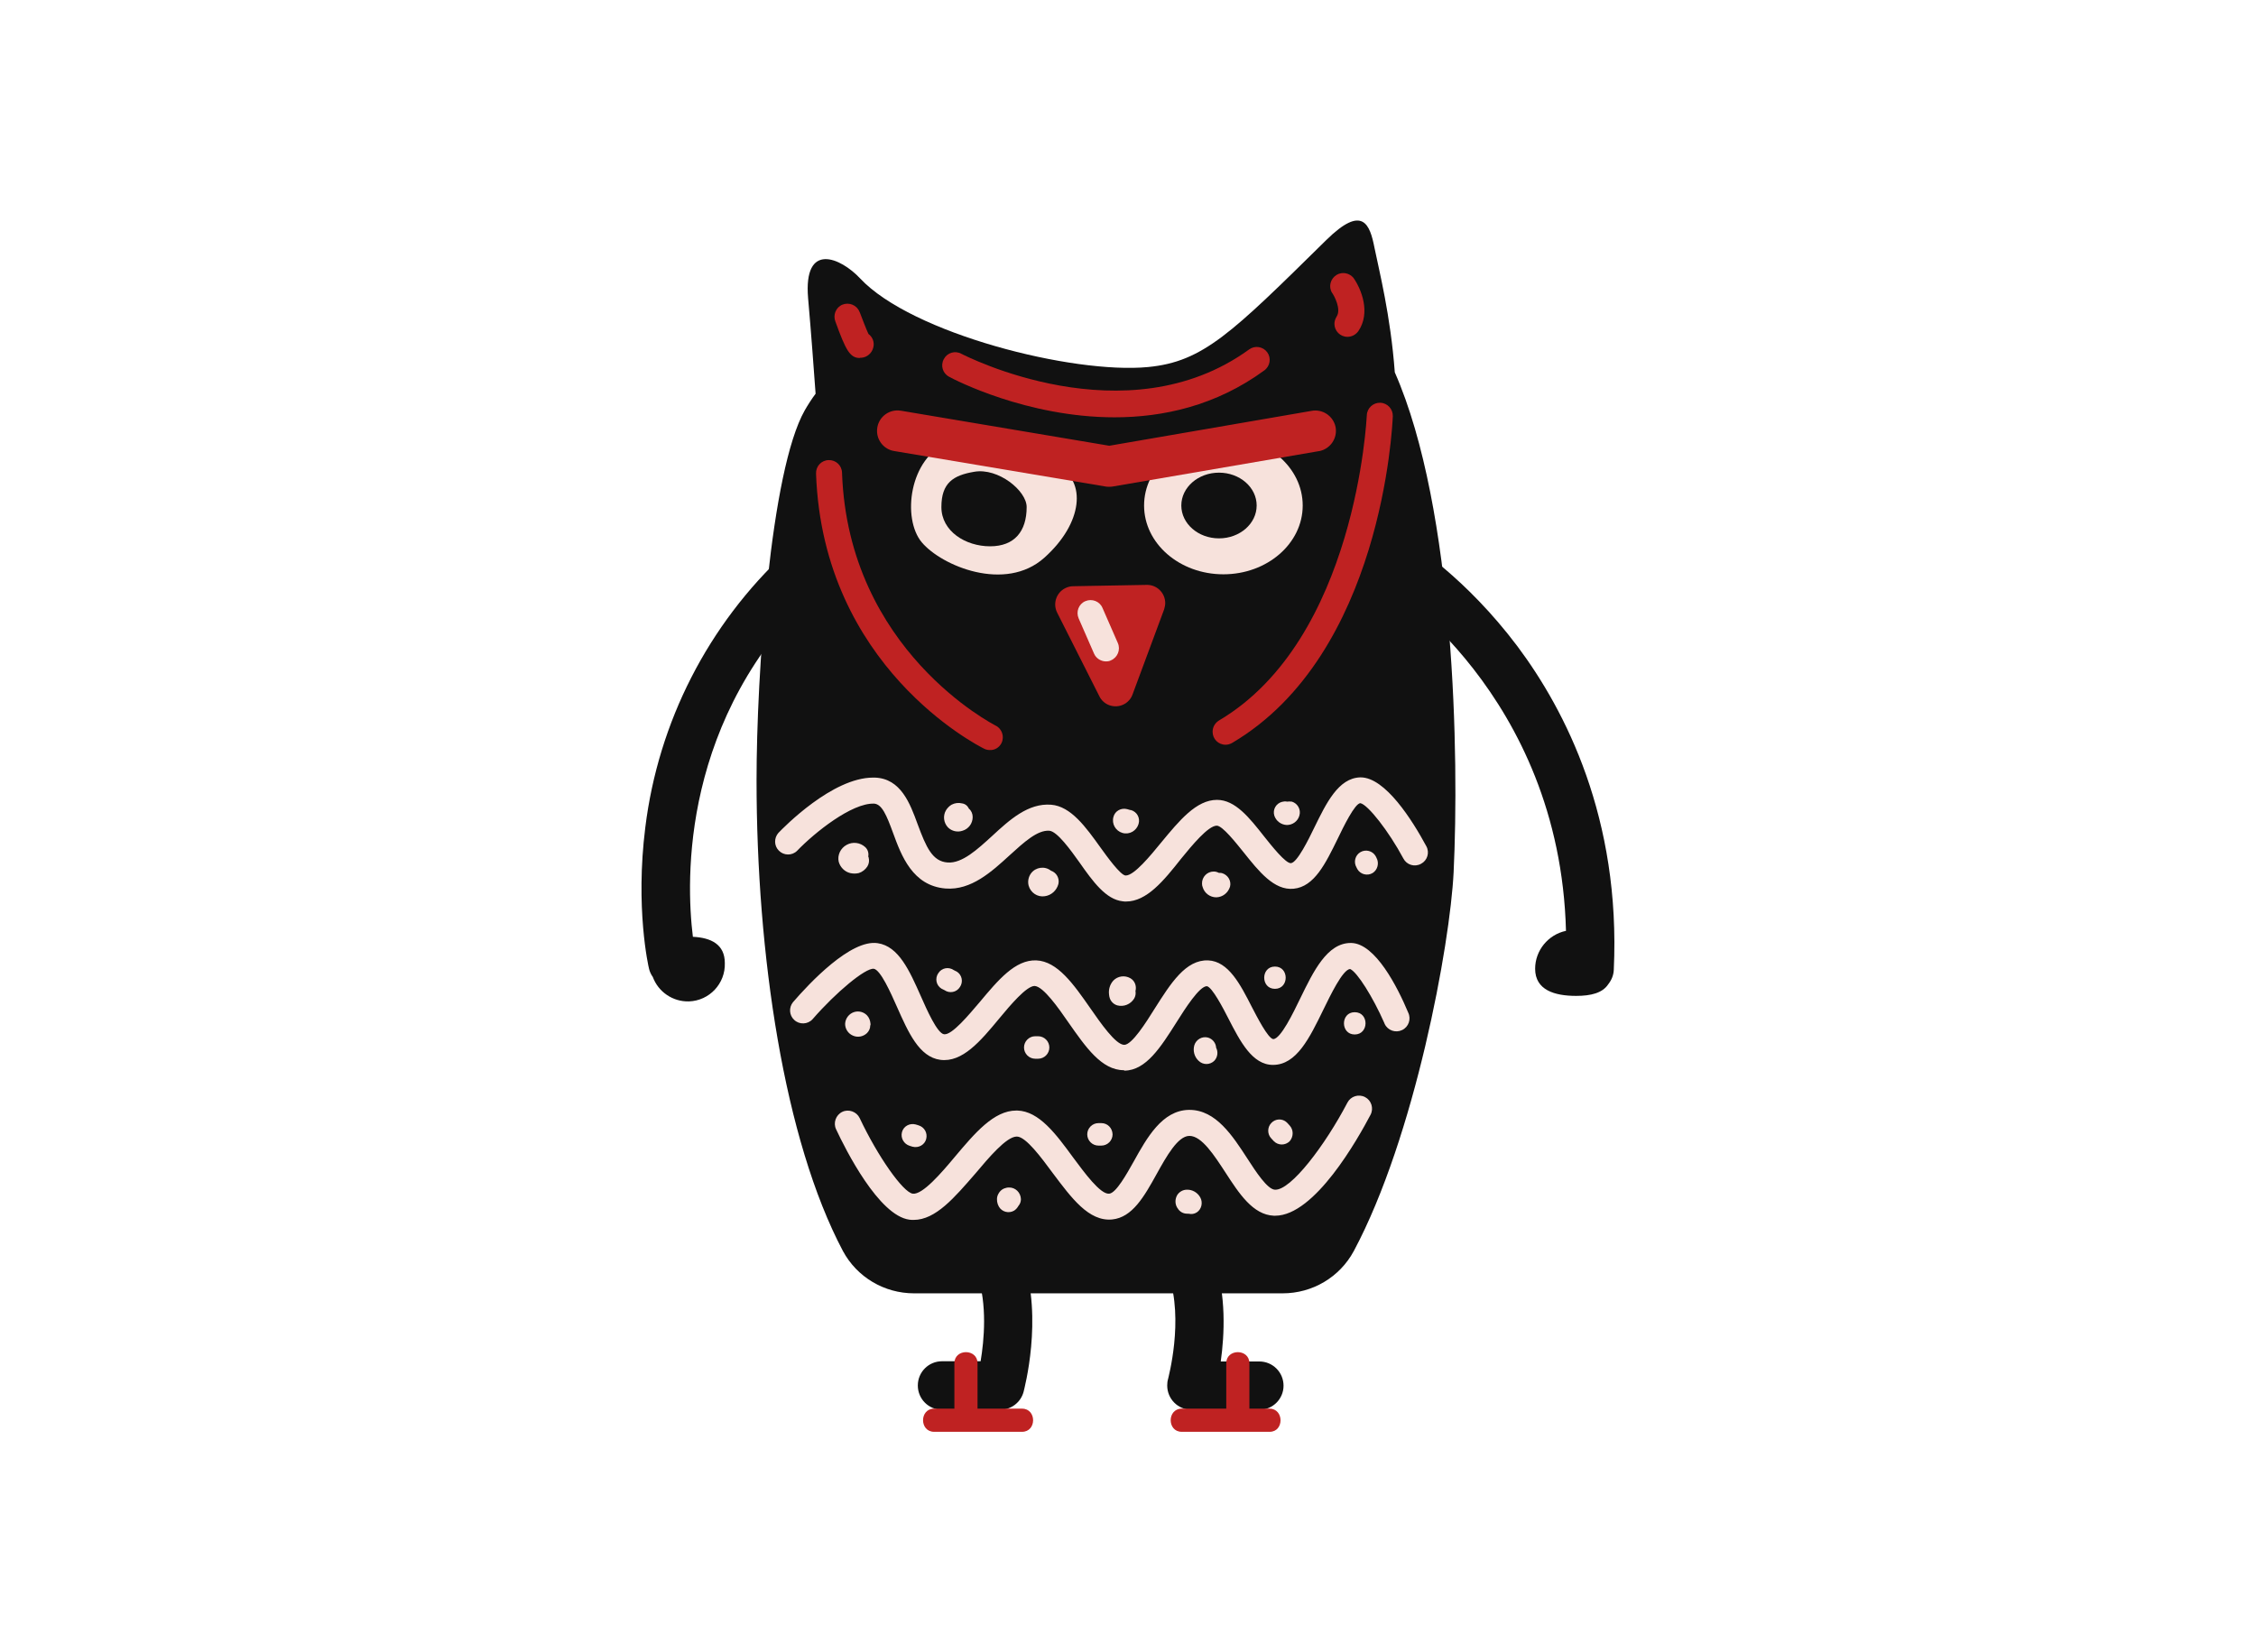<?xml version="1.0" encoding="UTF-8"?> <!-- Generator: Adobe Illustrator 27.0.1, SVG Export Plug-In . SVG Version: 6.00 Build 0) --> <svg xmlns="http://www.w3.org/2000/svg" xmlns:xlink="http://www.w3.org/1999/xlink" version="1.1" id="Layer_1" x="0px" y="0px" viewBox="0 0 1024 750" style="enable-background:new 0 0 1024 750;" xml:space="preserve"> <style type="text/css"> .st0{fill:#111111;} .st1{fill:#BF2222;} .st2{fill:#F7E2DC;} </style> <g transform="translate(469.0 237.0) rotate(0.0 131.0 163.0) scale(1 1.001)"> <path class="st0" d="M-15,402.6h-26.4c-6.1,0-11-4.9-11-11c0-6.1,4.9-11,11-11h17.5c1.6-9.5,3.1-25.7-1.5-39.3 c-1.9-5.7,1.2-12,6.9-13.9c5.7-1.9,12,1.2,13.9,6.9c9.1,27.1,0.5,58.8,0.2,60.2C-5.7,399.3-10.1,402.6-15,402.6z"></path> <path class="st0" d="M102.7,402.6H71.8c-6.1,0-11-4.9-11-11c0-1,0.1-2,0.4-3c0-0.3,7.3-26.6,0.2-47.2c-2.1-5.7,0.7-12,6.4-14.1 c5.7-2.1,12,0.7,14.1,6.4c0.1,0.2,0.1,0.4,0.2,0.6c5.6,16.3,4.7,34.3,3,46.4h17.5c6.1,0,11,4.9,11,11 C113.6,397.7,108.7,402.6,102.7,402.6L102.7,402.6z"></path> <path class="st0" d="M263.5,203.1c-0.1,2.4-1,4.6-2.5,6.5c-2.6,4-7.9,5.3-14.6,5.3c-9.7,0-18.6-2.6-18.6-12.3 c0-8.3,5.9-15.5,14-17.2C239,78,160,28.4,159.2,27.9c-5.2-3.2-6.8-9.9-3.6-15.1c3.2-5.2,9.9-6.8,15.1-3.6l0,0 c1,0.6,25.4,15.7,49.1,47.2C241.5,85.4,266.7,134.3,263.5,203.1z"></path> <path class="st0" d="M-97.2,29.6c-62.8,58.8-60.5,132.7-57.3,158.5c8.2,0.4,14.5,3.4,14.5,11.9c0.3,9.3-7,17.1-16.3,17.4 c-7.3,0.2-13.9-4.3-16.4-11.1c-0.8-1.1-1.4-2.4-1.7-3.7c-0.3-1.1-6.3-27.6-1.7-64.1c5.9-47.8,28.5-92,63.9-124.8 c4.5-4,11.4-3.6,15.5,0.9C-92.9,18.9-93.1,25.5-97.2,29.6L-97.2,29.6z"></path> <path class="st0" d="M190.8,158.8c-1.6,32.8-17.6,120-45.3,171.8c-6.4,11.9-18.8,19.2-32.3,19.2H-54.1c-13.5,0-25.9-7.3-32.3-19.2 c-26.7-50.4-39.2-134.5-39.2-213.5c0-48.1,6.3-140.4,21.9-167.8c1.5-2.6,3.1-5.1,4.9-7.5c-0.9-12.1-1.9-26.3-3.4-43.3 c-2.2-26,14.9-18.3,23.6-9c23.4,25,96.6,43.5,130.7,40.2c25-2.4,37.9-15.3,80.9-57.6c16.5-16.2,19.8-7.2,21.9,3.6 c2,9.9,7.3,30.6,9.2,56.4C191.5-5.7,193.3,106.8,190.8,158.8L190.8,158.8z"></path> <path class="st1" d="M18.1,29.1l33.4-0.6c4.6-0.1,8.3,3.6,8.4,8.1c0,1-0.2,2-0.5,3L45.1,78.1c-1.5,4.3-6.2,6.5-10.5,5 c-2-0.7-3.7-2.2-4.6-4.1L10.8,41c-2-4.1-0.3-9,3.7-11C15.7,29.4,16.9,29.1,18.1,29.1z"></path> <path class="st1" d="M36.9-47.5c-39.9,0-73-17.2-75.1-18.4c-2.9-1.5-4-5.1-2.4-8c1.5-2.9,5.1-4,8-2.4c1,0.5,74.6,38.6,130.6-2 c2.6-1.9,6.3-1.3,8.2,1.3c1.9,2.6,1.3,6.3-1.3,8.2l0,0C82.9-52.7,58.8-47.5,36.9-47.5z"></path> <path class="st2" d="M-38.3-36.4C-56.5-29.1-59.6-1.5-50.6,9.2s37.9,22.8,55.6,7s19.1-34.8,6.2-41.5C-0.6-31.4-38.3-36.4-38.3-36.4 z"></path> <ellipse class="st2" cx="86.3" cy="-7.5" rx="36" ry="31.2"></ellipse> <path class="st1" d="M34.4-16c-0.5,0-1,0-1.5-0.1l-96-16.1c-5.1-0.8-8.5-5.6-7.7-10.6c0.8-5.1,5.6-8.5,10.6-7.7c0,0,0,0,0.1,0 l94.6,15.9l91.7-15.8c5-1,9.9,2.2,11,7.2c1,5-2.2,9.9-7.2,11c-0.2,0-0.5,0.1-0.7,0.1L36-16.1C35.5-16,34.9-16,34.4-16z"></path> <path class="st0" d="M-3-6.8C-3,4.2-8.5,11-19.6,11S-41.7,4.2-41.7-6.8s5.4-14.4,14.9-16C-15.9-24.7-3-14.2-3-6.8z"></path> <path class="st1" d="M87.3,101c-3.3,0-5.9-2.6-5.9-5.9c0-2.1,1.1-4,2.9-5.1c62.4-36.9,67-137.4,67.1-138.4c0.1-3.3,2.9-5.8,6.1-5.7 c3.3,0.1,5.8,2.9,5.7,6.1c-0.2,4.4-4.8,107.9-72.8,148.1C89.4,100.7,88.3,101,87.3,101L87.3,101z"></path> <path class="st1" d="M-19.7,103.4c-0.9,0-1.8-0.2-2.6-0.6c-3-1.5-73.2-37.1-76.3-124.8c-0.1-3.3,2.4-6,5.7-6.1 c3.3-0.1,6,2.4,6.1,5.7c2.8,80.7,69,114.3,69.7,114.7c2.9,1.4,4.1,5,2.7,7.9C-15.4,102.2-17.4,103.5-19.7,103.4L-19.7,103.4z"></path> <path class="st1" d="M-78.7-74.4c-4.5,0-6.4-3.5-11.1-16.5c-1.2-3,0.2-6.5,3.2-7.7s6.5,0.2,7.7,3.2c0.1,0.1,0.1,0.3,0.2,0.4 c1.3,3.4,2.9,7.6,3.9,9.7c1.9,1.4,2.8,3.8,2.2,6.1c-0.6,2.6-2.9,4.6-5.6,4.7H-78.7z"></path> <path class="st1" d="M142.6-84c-3.3,0-5.9-2.7-5.9-5.9c0-1.2,0.4-2.3,1-3.3c2.2-3.3-1.1-9.5-2.1-10.8c-1.7-2.8-0.7-6.4,2.1-8.1 c2.5-1.5,5.7-0.9,7.6,1.3c3.6,5.1,8,15.9,2.2,24.3C146.3-84.9,144.5-84,142.6-84z"></path> <g> <path class="st2" d="M42.1,172.1c-0.5,0-1,0-1.5-0.1c-7.6-0.8-13.5-8.9-19.6-17.6C17,148.8,10.9,140.3,7.3,140 c-5.4-0.4-11.5,5.2-18,11.1c-8.2,7.5-17.5,16-29.1,15.1c-15-1.2-20.1-15-23.8-25.1c-3-8.2-5.1-13.2-8.7-13.4 c-10.1-0.3-26.8,13-34.9,21.4c-2.3,2.3-6.1,2.2-8.3-0.1c-2.2-2.2-2.2-5.7-0.2-8c2.5-2.6,24.5-25.1,43-25.1h0.8 c11.8,0.4,16,11.8,19.4,21.1c3.9,10.5,6.7,16.9,13.6,17.4c6.6,0.5,13.5-5.9,20.2-12c8-7.4,16.4-15,26.8-14.2 c9,0.7,15.8,10.2,22.4,19.4c3.1,4.3,8.9,12.3,11.3,12.7h0.2c3.8,0,11.2-9,16.1-15c8.2-9.9,15.9-19.3,25.3-19.3h0 c8.3,0,14.7,8.1,21.4,16.6c3.2,4,9.8,12.4,12.2,12.1c2.8-0.3,7.9-10.6,10.6-16.2c5.4-11,10.9-22.4,20.8-22.7h0.2 c11.2,0,23.5,19.5,29.8,31.2c1.6,2.9,0.5,6.5-2.4,8c-2.9,1.6-6.5,0.5-8-2.4c-6.7-12.5-16.1-24.4-19.5-25.1 c-2.5,0-7.8,10.9-10.3,16.1c-5.5,11.2-10.6,21.8-20,22.7c-8.9,0.9-15.9-8-22.7-16.5c-3.4-4.2-9.6-12.1-12.2-12.1 c-3.9,0-11.3,9-16.2,15C59.2,162.7,51.5,172.1,42.1,172.1z"></path> <path class="st2" d="M41.1,248.6C31,248.6,23.8,238.1,16,227c-4.5-6.5-11.4-16.4-15.4-16.6H0.6c-3.7,0-11.1,8.8-16,14.7 c-8.6,10.4-16.8,20.1-26.8,18.8c-9.6-1.3-14.5-12.4-19.7-24.1c-2.8-6.3-7.4-16.7-10.5-17.2c-3.8-0.4-17.1,10.6-27.8,22.9 c-2.2,2.4-6,2.5-8.3,0.3c-2.3-2.1-2.5-5.6-0.6-8c7.5-8.7,26.3-28.7,38.5-26.8c9.5,1.4,14.4,12.4,19.6,24.1 c2.6,5.9,7.4,16.8,10.5,17.2c3.6,0.5,11.4-9,16.2-14.6c8.3-9.9,16.1-19.3,25.7-18.9c9.6,0.4,16.9,10.8,24.5,21.7 c4.6,6.6,11.5,16.6,15.4,16.6c3.5,0,10-10.3,13.8-16.4c7.3-11.5,14.1-22.3,24.3-21.9c9.2,0.4,14.6,10.9,19.8,21.1 c2.4,4.6,7.3,14.2,9.7,14.6c3.4,0,9.2-12.1,12.3-18.5c6-12.3,12.2-25.1,22.9-25.1h0.3c10.9,0.3,20.9,19.9,25.8,31.6 c1.4,2.9,0.2,6.5-2.8,7.9c-2.9,1.4-6.5,0.2-7.9-2.8c-0.1-0.2-0.1-0.3-0.2-0.5c-5.1-11.6-12.3-23.1-15.5-24.4 c-3.4,0.3-9,12.1-12.1,18.4c-6.3,12.9-12.2,25.1-22.9,25.1c-9.4,0-14.9-10.7-20.2-21c-2.4-4.7-7.4-14.3-9.8-14.7 c-3.4,0-9.9,10.2-13.8,16.4c-7.1,11.2-13.8,21.8-23.6,21.9L41.1,248.6z"></path> <path class="st2" d="M-54.3,316.5c-0.6,0-1.3,0-1.9-0.1c-13.9-1.8-29-31.8-33.3-41c-1.4-2.9-0.1-6.5,2.8-7.9 c2.9-1.4,6.5-0.1,7.9,2.8c8.2,17.4,19.7,33.7,24.1,34.3s13-9.4,19.1-16.7c9.1-10.8,17.7-21,27.9-21h0.5 c9.8,0.3,17.4,10.5,25.3,21.3c5,6.7,12.4,16.9,16.4,16.4c3.1-0.3,7.9-8.9,11.1-14.6c6-10.8,12.9-23.1,24.9-23.4h0.4 c12,0,19.6,11.8,26.3,22.1c3.8,5.9,9.1,14,12.5,14.1c7.2,0.4,22.8-20.2,32.9-39.5c1.5-2.9,5.1-4,8-2.5c2.9,1.5,4,5.1,2.5,8l0,0 c-5.7,10.8-25.3,45.8-43.3,45.8h-0.6c-9.5-0.4-15.8-10.1-21.9-19.5c-5.1-7.8-10.8-16.7-16.4-16.7h-0.1 c-5.2,0.1-10.3,9.2-14.8,17.3c-5.6,10.1-11,19.7-20.2,20.6c-10.6,1-18.5-9.8-27-21.1c-5.1-6.9-12.1-16.4-16.2-16.5h-0.1 c-4.7,0-12.8,9.7-18.8,16.8C-35.7,306.3-44.3,316.5-54.3,316.5L-54.3,316.5z"></path> <path class="st2" d="M-74.7,152.2c-0.1-0.2-0.1-0.4-0.2-0.5c0.3-1.6-0.2-3.2-1.4-4.3c-2.3-2.1-5.7-2.5-8.4-1 c-2.8,1.5-4.3,4.7-3.6,7.7c0.7,2.5,2.7,4.5,5.2,5.1c1.3,0.3,2.6,0.3,3.9,0c1.6-0.5,3-1.6,3.9-3C-74.5,154.9-74.4,153.5-74.7,152.2 z"></path> <path class="st2" d="M-29.2,130c-0.6-1.3-1.7-2.2-3.1-2.4c-1.6-0.4-3.3-0.2-4.8,0.6c-1,0.6-1.9,1.5-2.5,2.5 c-1.5,2.5-1.1,5.7,0.9,7.8c1.7,1.7,4.3,2.3,6.6,1.5c2.7-0.8,4.6-3.3,4.6-6.2C-27.5,132.3-28.1,130.9-29.2,130L-29.2,130z"></path> <path class="st2" d="M8,158.1c-2.8-2.2-6.9-1.6-9,1.2c-1.2,1.6-1.6,3.7-1.1,5.6c0.9,3.2,4,5.3,7.3,4.8c3-0.4,5.4-2.6,6.2-5.5 C12,161.6,10.6,159,8,158.1z"></path> <path class="st2" d="M44.3,130.6h-0.2h-0.1l-1.4-0.4c-2.7-0.7-5.5,0.8-6.2,3.5c-0.9,3.2,1,6.4,4.1,7.3c3.2,0.9,6.4-1,7.3-4.1 C48.6,134.2,47.1,131.4,44.3,130.6C44.4,130.6,44.3,130.6,44.3,130.6L44.3,130.6z"></path> <path class="st2" d="M85.6,159.2c-0.4-0.1-0.9-0.1-1.4-0.1c-0.7-0.4-1.5-0.6-2.3-0.6c-3,0-5.4,2.5-5.3,5.5c0,0.6,0.1,1.1,0.3,1.6 c0.8,2.7,3.3,4.6,6.2,4.6c2.9-0.1,5.3-2,6.2-4.8C90,162.8,88.4,160,85.6,159.2C85.7,159.2,85.7,159.2,85.6,159.2z"></path> <path class="st2" d="M117.3,126.8c-0.7-0.1-1.4-0.1-2.1,0c-0.8-0.2-1.5-0.1-2.3,0.1c-2.7,0.7-4.3,3.5-3.5,6.2 c0.8,2.5,3.1,4.2,5.7,4.3c2.6,0,5-1.7,5.7-4.3c0.8-2.7-0.8-5.5-3.4-6.3C117.4,126.8,117.3,126.8,117.3,126.8z"></path> <path class="st2" d="M155.8,152.3l-0.4-0.8c-1.4-2.4-4.5-3.2-6.9-1.8c0,0,0,0,0,0c-2.4,1.4-3.2,4.5-1.8,6.9l0.4,0.8 c1.4,2.4,4.5,3.2,6.9,1.8c0,0,0,0,0,0C156.3,157.8,157.1,154.7,155.8,152.3z"></path> <path class="st2" d="M-73.9,227.4c-0.1-1.3-0.6-2.6-1.5-3.6c-1.5-1.6-3.7-2.2-5.8-1.6c-2.4,0.7-4.1,2.9-4.2,5.4 c0,2.3,1.4,4.4,3.5,5.3c2.2,1,4.7,0.5,6.4-1.1c0.9-0.9,1.5-2.1,1.5-3.4C-73.9,228.2-73.8,227.8-73.9,227.4z"></path> <path class="st2" d="M-35.3,203.6l-0.8-0.4c-2.3-1.6-5.5-1-7,1.4c-1.6,2.3-1,5.5,1.4,7c0.2,0.1,0.4,0.2,0.6,0.3l0.8,0.4 c2.3,1.6,5.5,1,7-1.4c1.6-2.3,1-5.5-1.4-7C-34.9,203.8-35.1,203.7-35.3,203.6z"></path> <path class="st2" d="M2.2,233.2H0.9c-2.8,0-5.1,2.3-5.1,5.1s2.3,5.1,5.1,5.1h1.3c2.8,0,5.1-2.3,5.1-5.1S5,233.2,2.2,233.2 L2.2,233.2z"></path> <path class="st2" d="M44.1,206.9c-2.6-1.5-5.8-1-7.8,1.1c-1.5,1.7-2.2,4-1.9,6.3c0.1,1.1,0.4,2.2,1.1,3.1c0.7,0.9,1.6,1.5,2.6,1.8 c3,0.8,6.1-0.5,7.7-3.1c0.6-1,0.8-2.2,0.6-3.4C47,210.3,46,208,44.1,206.9L44.1,206.9z"></path> <path class="st2" d="M83,238.4c-0.1-2.1-1.6-4-3.7-4.6c-2.7-0.7-5.4,0.9-6.2,3.5c-0.7,2.5,0,5.2,1.9,7c2,2,5.2,2,7.2,0 c0,0,0,0,0,0C83.7,242.7,84,240.3,83,238.4z"></path> <path class="st2" d="M109.7,201.6c-6.5,0-6.5,10.1,0,10.1S116.2,201.6,109.7,201.6z"></path> <path class="st2" d="M145.9,222.3c-6.5,0-6.5,10.1,0,10.1S152.5,222.3,145.9,222.3z"></path> <path class="st2" d="M-52.1,273.6l-1.3-0.4c-2.7-0.7-5.5,0.8-6.2,3.5c-0.7,2.7,0.9,5.4,3.5,6.2l1.3,0.4c2.7,0.7,5.5-0.8,6.2-3.5 c0,0,0,0,0,0C-47.9,277.1-49.4,274.4-52.1,273.6L-52.1,273.6z"></path> <path class="st2" d="M-5.6,307.1c-0.1-3-2.5-5.4-5.5-5.3c-0.7,0-1.4,0.2-2,0.4c-1.6,0.6-2.7,2-3.2,3.6c-0.4,1.6-0.1,3.3,0.7,4.7 c1.4,2.4,4.5,3.2,6.9,1.8c0.8-0.5,1.5-1.3,2-2.2C-6,309.3-5.6,308.2-5.6,307.1z"></path> <path class="st2" d="M30.9,272.6h-1.3c-2.8,0-5.1,2.3-5.1,5.1c0,2.8,2.3,5.1,5.1,5.1h1.3c2.8,0,5.1-2.3,5.1-5.1 C35.9,274.8,33.7,272.6,30.9,272.6L30.9,272.6z"></path> <path class="st2" d="M75.8,306.3c-1.2-2.2-3.6-3.6-6.1-3.5c-1.8,0-3.5,1-4.4,2.5c-1,1.8-1,3.9,0,5.6c0.8,1.4,2,2.4,3.6,2.7 c0.6,0.1,1.1,0.1,1.7,0.1c1.2,0.3,2.5,0.1,3.6-0.6C76.4,311.7,77.1,308.6,75.8,306.3z"></path> <path class="st2" d="M116.3,273.6l-1.2-1.3c-2-1.9-5.2-1.8-7.1,0.3c-1.8,1.9-1.8,5,0,6.9l1.2,1.3c2,2,5.2,2,7.2,0c0,0,0,0,0,0 C118.2,278.7,118.2,275.6,116.3,273.6L116.3,273.6z"></path> </g> <path class="st2" d="M33,63.2c-2.3,0-4.5-1.4-5.4-3.5l-7-16c-1.3-3,0-6.5,3-7.8s6.5,0,7.8,3l0,0l7,16c1.3,3-0.1,6.5-3.1,7.8 C34.6,63.1,33.8,63.2,33,63.2z"></path> <path class="st1" d="M107.2,402.1h-9.1v-20.6c0-6.7-10.5-6.7-10.5,0v20.6H67.4c-6.7,0-6.7,10.5,0,10.5h39.9 C113.9,412.6,113.9,402.1,107.2,402.1z"></path> <path class="st1" d="M-45,412.6h39.9c6.7,0,6.7-10.5,0-10.5h-20.2v-20.6c0-6.7-10.5-6.7-10.5,0v20.6H-45 C-51.7,402.1-51.7,412.6-45,412.6z"></path> <ellipse class="st0" cx="84.3" cy="-7.5" rx="17.1" ry="14.9"></ellipse> </g> </svg> 